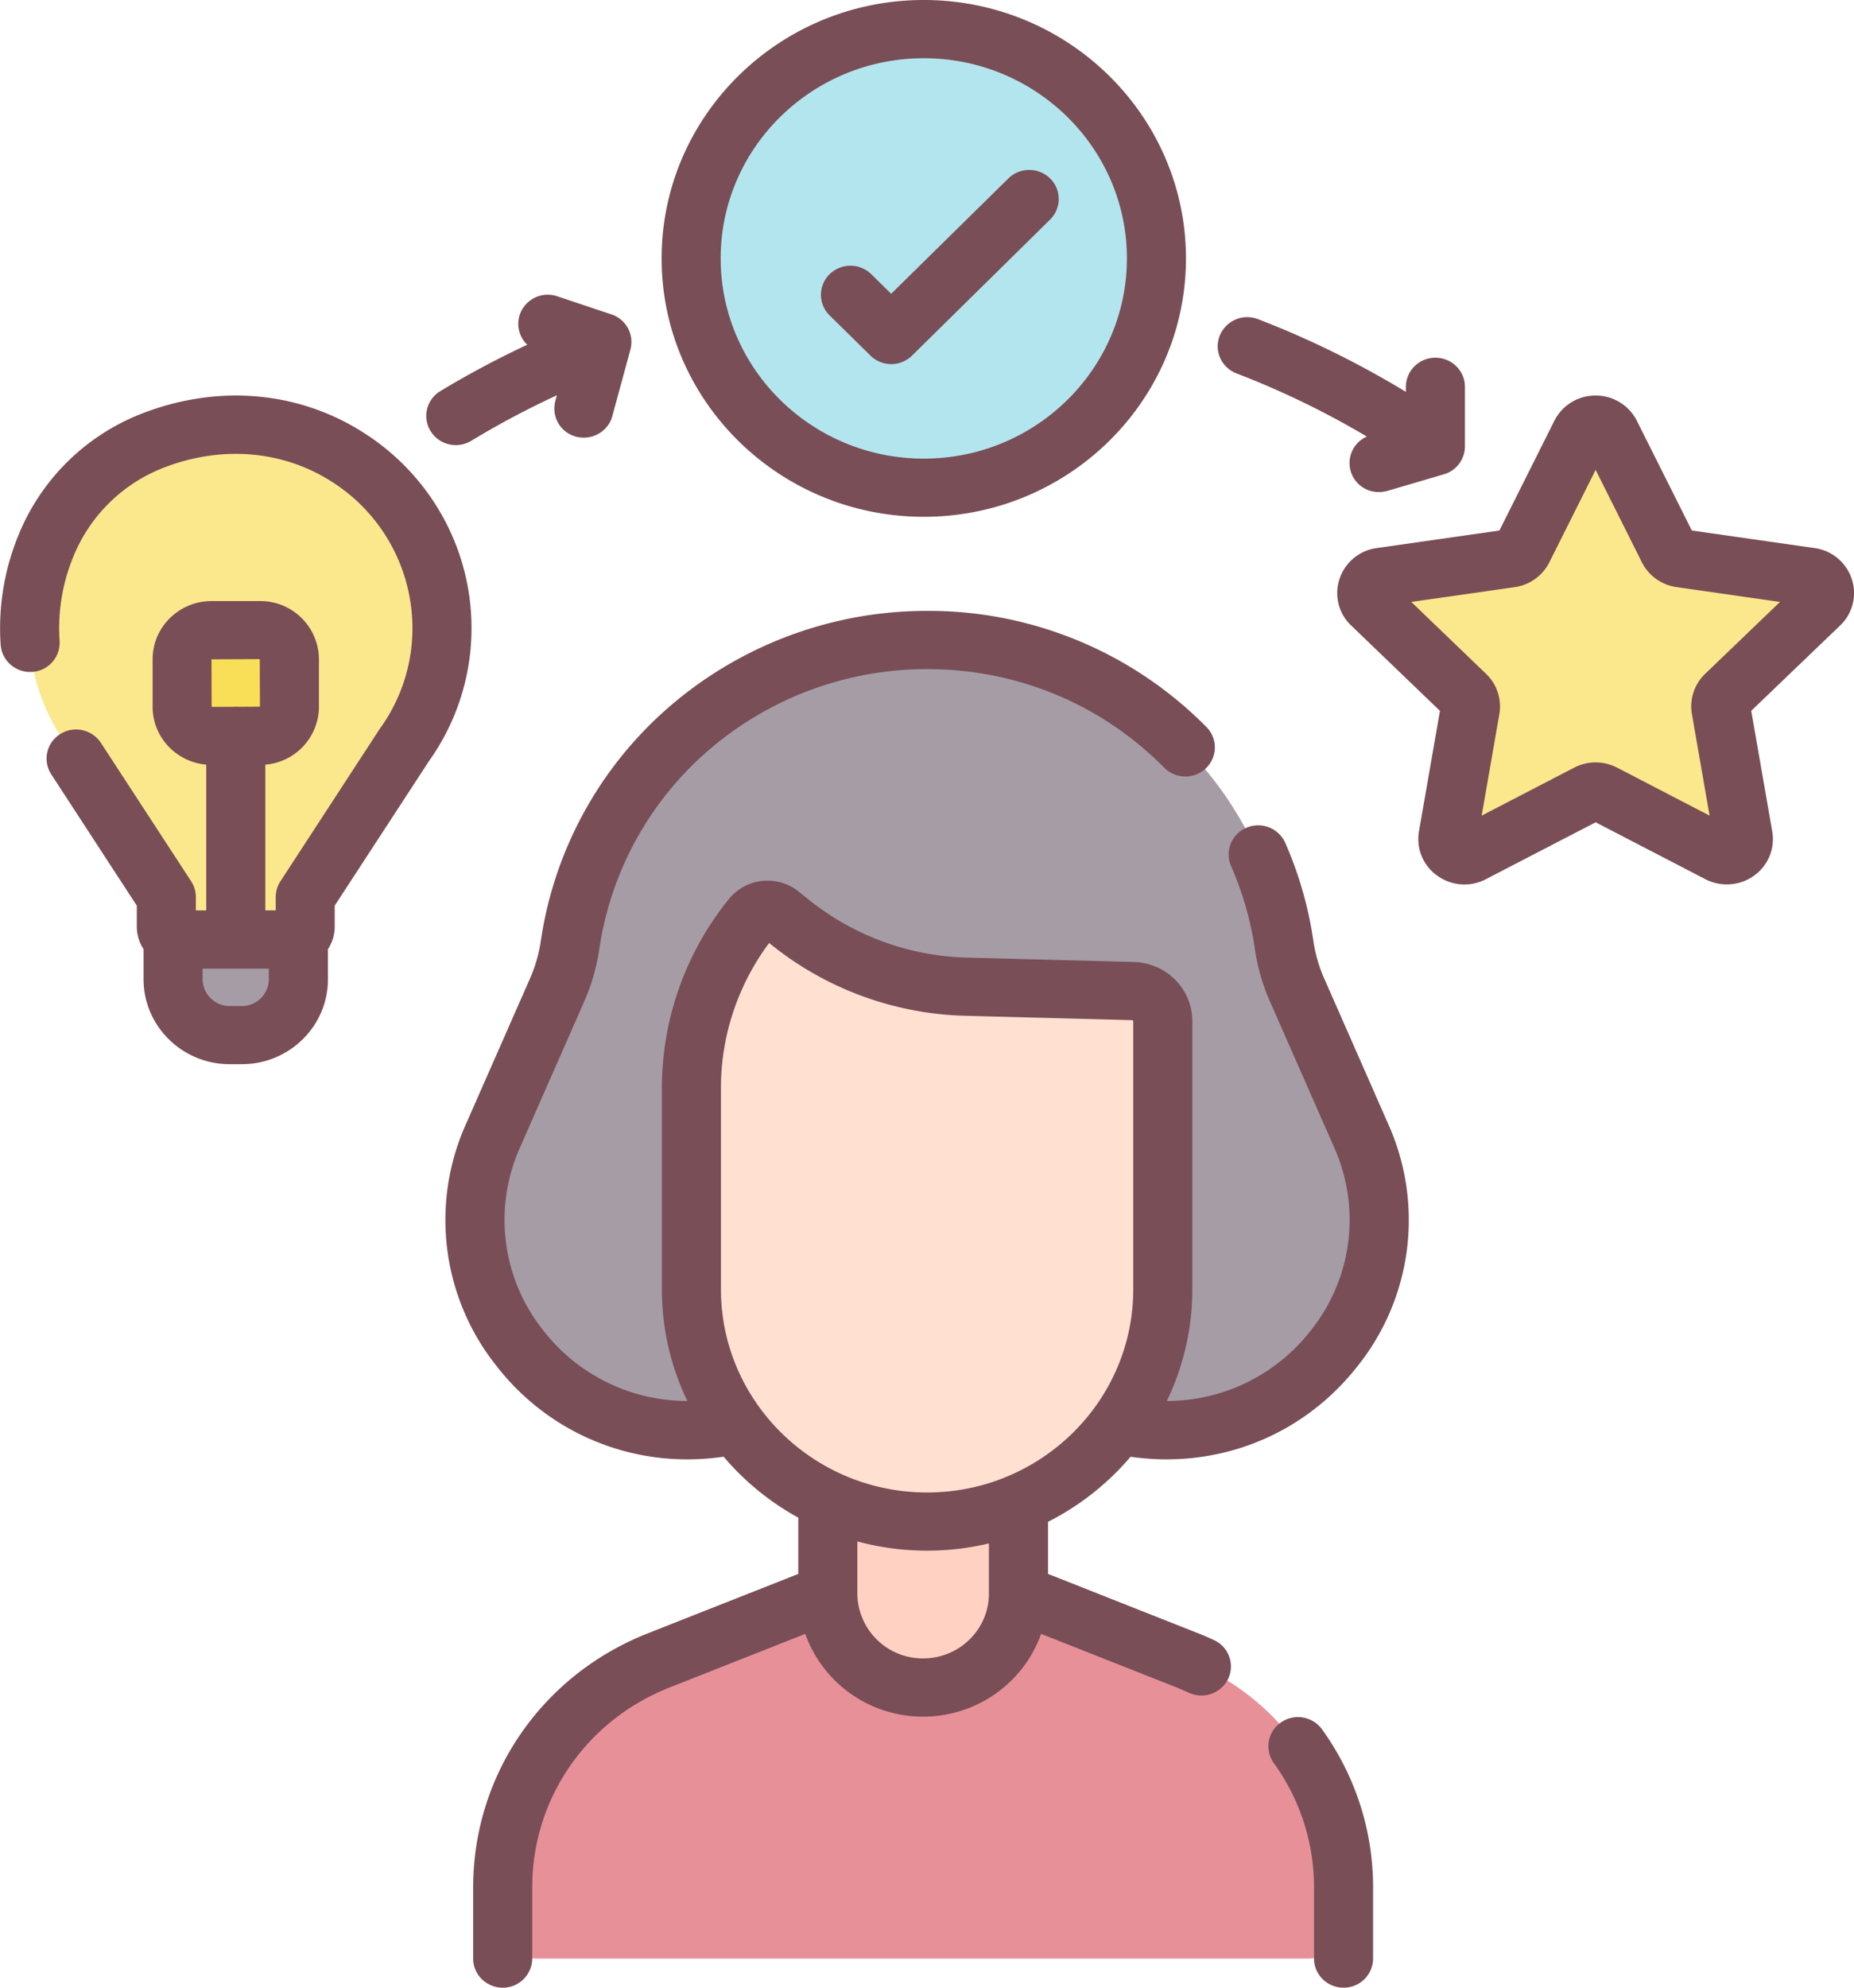 <svg width="28" height="30" viewBox="0 0 28 30" fill="none" xmlns="http://www.w3.org/2000/svg">
    <path d="M4.495 13.653H2.602v1.127c0 .466.383.843.855.843h.183a.849.849 0 0 0 .855-.843v-1.127zM16.988 21.53l.116.018c2.51.38 4.46-2.113 3.45-4.407l-.967-2.2a2.63 2.63 0 0 1-.196-.68C19.005 11.622 16.708 9.66 14 9.66c-2.709 0-5.006 1.96-5.392 4.602-.034.234-.1.463-.195.68l-.968 2.199c-1.01 2.294.94 4.786 3.45 4.407l.116-.018 1.86-.44h2.51l1.608.44z" fill="#A59CA6"/>
    <path d="m15.375 24.052 2.56 1.012a3.69 3.69 0 0 1 2.35 3.423v.545c0 .292-.24.529-.536.529H8.122a.532.532 0 0 1-.536-.529v-.545a3.69 3.69 0 0 1 2.35-3.423l2.56-1.012.785-.311h1.342l.752.31z" fill="#E79098"/>
    <path d="M15.38 24.052c0 .783-.645 1.418-1.44 1.418-.795 0-1.44-.635-1.44-1.418v-3.395h2.88v3.395z" fill="#FFD1C2"/>
    <path d="M17.549 15.416v4.043c0 1.936-1.594 3.506-3.56 3.506s-3.56-1.57-3.56-3.506v-3.043c0-.936.324-1.844.918-2.575a.3.3 0 0 1 .42-.044l.166.133c.748.599 1.676.938 2.64.963l2.523.065c.252.007.453.21.453.458z" fill="#FFE0D1"/>
    <path d="M6.666 9.477c0-2.089-2.12-3.69-4.356-2.83a2.852 2.852 0 0 0-1.625 1.59c-.449 1.115-.255 2.202.32 3.006l1.498 2.298v.443c0 .108.09.196.199.196h1.7c.109 0 .198-.088.198-.196v-.443l1.498-2.298c.358-.5.568-1.109.568-1.766z" fill="#FBE88C"/>
    <path d="M3.918 11.106h-.732a.44.44 0 0 1-.444-.437v-.72a.44.44 0 0 1 .444-.438h.732a.44.44 0 0 1 .443.437v.721a.44.44 0 0 1-.443.437z" fill="#F9DE58"/>
    <path d="M13.943 7.361c1.94 0 3.513-1.55 3.513-3.46 0-1.912-1.573-3.462-3.513-3.462S10.43 1.99 10.43 3.9c0 1.912 1.573 3.461 3.513 3.461z" fill="#B3E5EE"/>
    <path d="m24.313 6.546.875 1.746a.25.25 0 0 0 .188.135l1.955.28c.205.029.287.277.139.42l-1.415 1.358a.244.244 0 0 0-.072.218l.334 1.919c.035.2-.18.354-.363.259l-1.749-.906a.254.254 0 0 0-.232 0l-1.75.906c-.182.095-.397-.058-.362-.26l.334-1.918a.244.244 0 0 0-.071-.218l-1.415-1.359a.245.245 0 0 1 .138-.42l1.955-.28a.25.25 0 0 0 .189-.134l.874-1.746a.251.251 0 0 1 .448 0z" fill="#FBE88C"/>
    <path d="M19.998 14.767a2.191 2.191 0 0 1-.163-.568 5.748 5.748 0 0 0-.424-1.477.448.448 0 0 0-.586-.229.437.437 0 0 0-.233.578c.176.4.297.822.36 1.253.04.273.116.54.228.792l.968 2.2a2.672 2.672 0 0 1-.35 2.763 2.754 2.754 0 0 1-2.176 1.066 3.873 3.873 0 0 0 .385-1.686v-4.043c0-.49-.39-.884-.887-.897l-2.523-.066a3.976 3.976 0 0 1-2.37-.864l-.166-.133a.747.747 0 0 0-.548-.16.742.742 0 0 0-.502.27 4.535 4.535 0 0 0-1.015 2.85v3.043c0 .603.138 1.174.385 1.686a2.753 2.753 0 0 1-2.177-1.066 2.672 2.672 0 0 1-.349-2.764l.968-2.199c.111-.252.188-.519.228-.792a4.908 4.908 0 0 1 1.675-3.022 5.047 5.047 0 0 1 3.275-1.203c1.36 0 2.632.528 3.582 1.488a.45.45 0 0 0 .63.008.435.435 0 0 0 .008-.621 5.893 5.893 0 0 0-4.22-1.754 5.947 5.947 0 0 0-3.859 1.418 5.784 5.784 0 0 0-1.974 3.561 2.193 2.193 0 0 1-.163.568l-.968 2.199a3.53 3.53 0 0 0 .461 3.65 3.637 3.637 0 0 0 2.888 1.41c.18 0 .36-.014.543-.04.314.371.697.684 1.127.92v.849l-2.28.9c-1.597.632-2.63 2.136-2.63 3.832v1.074c0 .242.2.439.446.439a.443.443 0 0 0 .446-.44v-1.073c0-1.335.813-2.519 2.07-3.016l2.053-.811a1.886 1.886 0 0 0 1.78 1.249c.824 0 1.525-.523 1.782-1.249l2.053.811c.053.022.11.046.179.078a.45.45 0 0 0 .593-.21.437.437 0 0 0-.214-.585 4.234 4.234 0 0 0-.226-.098l-2.28-.901v-.786c.479-.243.903-.578 1.246-.982.182.025.363.039.542.039 1.13 0 2.18-.505 2.889-1.41a3.53 3.53 0 0 0 .461-3.65l-.968-2.2zm-5.063 9.285c0 .54-.445.978-.993.978a.987.987 0 0 1-.994-.978v-.787a4.052 4.052 0 0 0 1.987.03v.757zm-.934-1.526c-1.716 0-3.113-1.376-3.113-3.067v-3.043c0-.784.258-1.554.728-2.184l.048.039a4.88 4.88 0 0 0 2.91 1.06l2.522.066c.01 0 .019.009.019.019v4.043c0 1.691-1.397 3.067-3.114 3.067zM19.345 25.997a.435.435 0 0 0-.107.613 3.2 3.2 0 0 1 .607 1.877v1.074c0 .242.2.439.446.439a.443.443 0 0 0 .446-.44v-1.073c0-.858-.266-1.683-.77-2.385a.45.45 0 0 0-.622-.105zM5.566 6.58c-.993-.67-2.236-.794-3.41-.343A3.3 3.3 0 0 0 .28 8.074a3.69 3.69 0 0 0-.27 1.66c.019.242.231.425.478.407a.442.442 0 0 0 .412-.47 2.83 2.83 0 0 1 .209-1.273 2.413 2.413 0 0 1 1.373-1.343c.894-.343 1.836-.252 2.582.25a2.619 2.619 0 0 1 1.165 2.172 2.584 2.584 0 0 1-.497 1.528l-1.498 2.298a.435.435 0 0 0-.07.237v.2h-.157v-2.199a.882.882 0 0 0 .81-.872v-.72a.884.884 0 0 0-.89-.877h-.732c-.49 0-.89.393-.89.876v.721c0 .457.357.832.81.872v2.2h-.157v-.2a.435.435 0 0 0-.07-.238l-1.364-2.091a.45.45 0 0 0-.616-.132.436.436 0 0 0-.134.607l1.292 1.982v.315c0 .126.038.243.102.342v.454c0 .707.584 1.282 1.302 1.282h.182c.718 0 1.301-.575 1.301-1.282v-.454a.624.624 0 0 0 .102-.342v-.315l1.423-2.181a3.45 3.45 0 0 0 .643-2.01c0-1.16-.581-2.244-1.554-2.898zM3.923 9.948l.003.718-.342.002-.024-.002-.028.002-.336.001-.002-.718.73-.003zm.137 4.832a.407.407 0 0 1-.409.404H3.47a.407.407 0 0 1-.41-.404v-.16H4.06v.16zM13.951 7.8c2.184 0 3.96-1.749 3.96-3.9 0-2.15-1.776-3.9-3.96-3.9-2.183 0-3.959 1.75-3.959 3.9 0 2.151 1.776 3.9 3.96 3.9zm0-6.921c1.692 0 3.068 1.355 3.068 3.021 0 1.667-1.376 3.022-3.067 3.022-1.692 0-3.068-1.355-3.068-3.022 0-1.666 1.376-3.021 3.067-3.021z" fill="#794E57"/>
    <path d="M13.145 5.366a.448.448 0 0 0 .63 0l2.084-2.052a.435.435 0 0 0 0-.621.451.451 0 0 0-.63 0l-1.77 1.741-.3-.295a.45.45 0 0 0-.63 0 .435.435 0 0 0 0 .621l.616.606zM27.966 8.738a.689.689 0 0 0-.562-.466l-1.853-.265-.83-1.655a.693.693 0 0 0-.623-.382.693.693 0 0 0-.624.382l-.829 1.655-1.854.265a.689.689 0 0 0-.561.466.674.674 0 0 0 .176.703l1.341 1.288-.317 1.818a.677.677 0 0 0 .277.67.7.7 0 0 0 .733.053l1.658-.859 1.658.859a.705.705 0 0 0 .732-.052.677.677 0 0 0 .277-.67l-.317-1.82 1.342-1.287a.674.674 0 0 0 .176-.703zm-2.214 1.432a.68.68 0 0 0-.2.607l.267 1.533-1.397-.724a.703.703 0 0 0-.648 0l-1.397.724.267-1.533a.68.68 0 0 0-.2-.606l-1.13-1.086 1.561-.223a.695.695 0 0 0 .524-.375l.699-1.395.698 1.394a.695.695 0 0 0 .524.375l1.562.224-1.13 1.085zM18.675 5.636c.68.261 1.34.581 1.968.953a.437.437 0 0 0 .19.837.454.454 0 0 0 .127-.019l.845-.248a.44.44 0 0 0 .319-.42v-.9c0-.244-.2-.44-.446-.44a.443.443 0 0 0-.446.44v.075c-.71-.43-1.459-.8-2.233-1.097a.448.448 0 0 0-.578.25c-.09.226.024.48.254.569zM6.884 6.718a.45.45 0 0 0 .233-.065c.416-.252.85-.482 1.293-.687l-.023.086a.439.439 0 0 0 .431.553c.197 0 .378-.13.43-.326l.273-1.004a.438.438 0 0 0-.287-.53l-.817-.273a.447.447 0 0 0-.566.274.434.434 0 0 0 .112.457c-.45.21-.89.445-1.313.7a.436.436 0 0 0-.146.605c.084.135.23.21.38.21z" fill="#794E57"/>
</svg>

